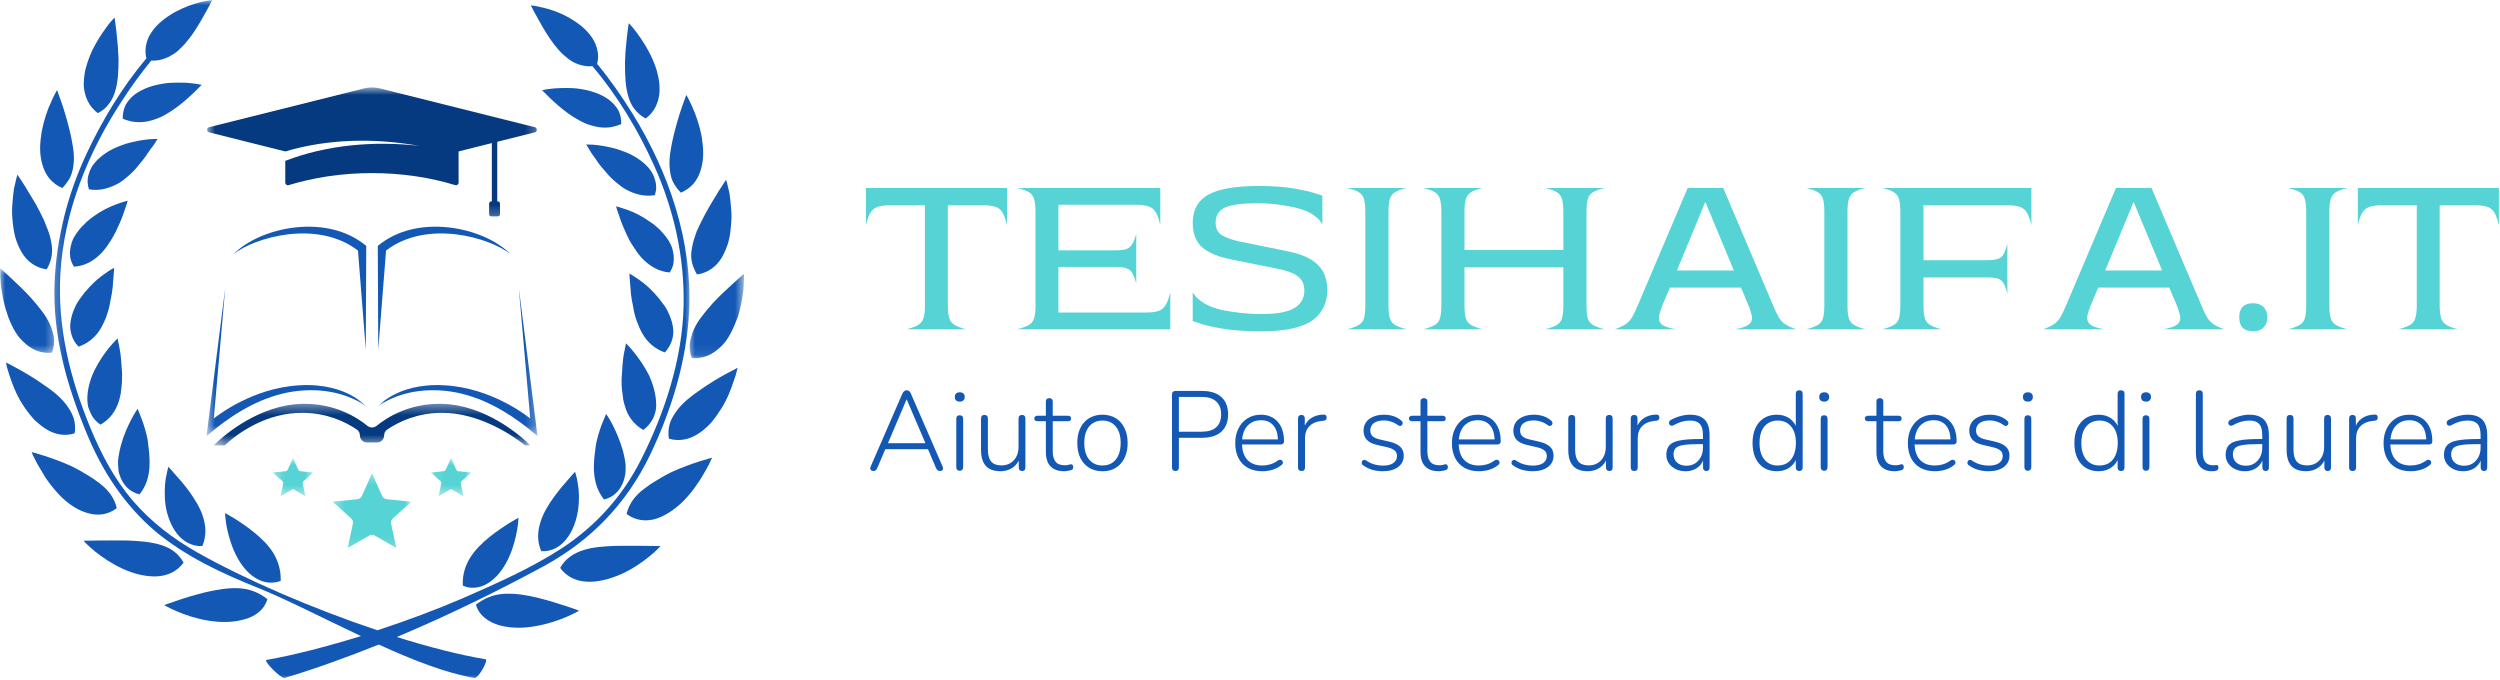 <?xml version="1.0" encoding="UTF-8"?> <svg xmlns="http://www.w3.org/2000/svg" width="250" height="68" viewBox="0 0 250 68" fill="none"><path d="M26.738 59.91C26.248 59.532 25.803 59.287 25.313 59.108C24.845 58.931 24.332 58.842 23.819 58.819C22.794 58.774 21.657 58.975 20.566 59.22C19.475 59.488 18.449 59.8 17.692 60.066C16.934 60.311 16.422 60.513 16.422 60.513C16.422 60.513 16.913 60.802 17.692 61.136C18.471 61.471 19.564 61.849 20.745 62.05C21.925 62.25 23.218 62.273 24.332 61.961C25.468 61.693 26.427 61.003 26.738 59.91Z" fill="#1358B5"></path><path d="M23.417 55.12C23.841 56.078 24.444 56.992 25.246 57.593C25.647 57.884 26.092 58.129 26.582 58.217C27.05 58.306 27.584 58.285 28.074 58.083C28.097 56.947 27.785 56.055 27.318 55.276C26.827 54.496 26.136 53.827 25.423 53.249C24.71 52.669 23.974 52.179 23.44 51.845C22.883 51.51 22.505 51.31 22.505 51.31C22.505 51.31 22.505 51.421 22.527 51.645C22.549 51.845 22.594 52.156 22.638 52.514C22.771 53.204 22.995 54.162 23.417 55.12Z" fill="#1358B5"></path><path d="M15.642 57.638C16.734 57.593 17.692 57.171 18.361 56.257C17.825 55.298 17.002 54.764 16.021 54.474C15.04 54.184 13.903 54.095 12.789 54.051C11.675 54.029 10.561 54.051 9.737 54.051C8.89 54.072 8.356 54.072 8.356 54.072C8.356 54.072 8.467 54.184 8.645 54.384C8.847 54.563 9.113 54.831 9.47 55.12C10.183 55.7 11.164 56.368 12.278 56.88C13.346 57.37 14.55 57.682 15.642 57.638Z" fill="#1358B5"></path><path d="M17.692 53.36C18.315 54.139 19.163 54.652 20.231 54.608C20.678 53.561 20.588 52.58 20.298 51.666C20.009 50.753 19.474 49.928 18.961 49.193C18.427 48.457 17.891 47.856 17.49 47.411C17.291 47.188 17.135 47.01 17.023 46.876C16.912 46.742 16.846 46.676 16.846 46.676C16.846 46.676 16.8 46.786 16.756 46.988C16.711 47.188 16.644 47.478 16.578 47.834C16.466 48.547 16.422 49.527 16.555 50.531C16.711 51.533 17.089 52.58 17.692 53.36Z" fill="#1358B5"></path><path d="M4.435 45.583C3.654 45.338 3.165 45.205 3.165 45.205C3.165 45.205 3.209 45.338 3.298 45.539C3.408 45.739 3.566 46.052 3.743 46.408C3.944 46.765 4.189 47.166 4.456 47.611C4.591 47.834 4.746 48.056 4.902 48.258L5.036 48.436L5.191 48.636C5.303 48.771 5.414 48.904 5.526 49.037C6.417 50.107 7.531 50.932 8.623 51.265C9.715 51.622 10.763 51.51 11.675 50.82C11.43 49.729 10.807 48.993 9.982 48.347C9.782 48.191 9.559 48.035 9.335 47.879C9.113 47.723 8.868 47.589 8.623 47.433C8.377 47.277 8.132 47.144 7.866 46.988C7.621 46.853 7.375 46.743 7.13 46.609C6.195 46.186 5.191 45.828 4.435 45.583Z" fill="#1358B5"></path><path d="M11.966 47.499C12.255 48.436 12.924 49.193 13.949 49.438C14.662 48.569 14.884 47.611 14.951 46.697C14.996 45.784 14.884 44.937 14.795 44.224C14.772 43.912 14.639 43.4 14.529 42.999C14.417 42.575 14.283 42.218 14.171 41.907C14.059 41.595 13.949 41.35 13.882 41.172C13.814 40.994 13.77 40.882 13.77 40.882C13.77 40.882 13.704 40.994 13.569 41.172C13.459 41.35 13.303 41.617 13.124 41.952C12.79 42.598 12.367 43.511 12.099 44.514C12.033 44.76 11.966 45.026 11.921 45.294C11.877 45.539 11.832 45.784 11.809 46.029C11.788 46.275 11.809 46.52 11.832 46.786C11.832 47.031 11.877 47.277 11.966 47.499Z" fill="#1358B5"></path><path d="M3.253 41.773C3.431 41.996 3.633 42.175 3.855 42.353C4.055 42.532 4.279 42.688 4.501 42.844C5.393 43.422 6.395 43.667 7.465 43.334C7.554 42.798 7.509 42.308 7.376 41.84C7.309 41.618 7.197 41.395 7.087 41.173C6.975 40.949 6.819 40.749 6.685 40.548C6.106 39.745 5.214 39.032 4.3 38.432C3.431 37.808 2.496 37.272 1.783 36.871C1.07 36.493 0.603 36.248 0.603 36.248C0.603 36.248 0.624 36.381 0.669 36.626C0.736 36.85 0.825 37.183 0.958 37.584C1.226 38.365 1.605 39.434 2.228 40.392C2.54 40.882 2.874 41.35 3.253 41.773Z" fill="#1358B5"></path><path d="M9.09 41.373C9.292 41.796 9.603 42.175 10.048 42.464C11.029 41.907 11.586 41.061 11.877 40.147C11.943 39.924 12.01 39.679 12.054 39.456C12.076 39.344 12.099 39.211 12.099 39.099C12.122 38.989 12.143 38.854 12.143 38.743C12.21 38.253 12.21 37.785 12.21 37.318C12.143 36.404 12.099 35.512 11.966 34.889C11.921 34.577 11.854 34.309 11.809 34.132C11.787 33.953 11.765 33.841 11.765 33.841C11.765 33.841 11.675 33.931 11.52 34.086C11.364 34.242 11.164 34.465 10.94 34.733C10.472 35.29 9.915 36.092 9.448 37.027C9.003 37.964 8.712 38.989 8.735 39.991C8.735 40.236 8.779 40.481 8.824 40.704C8.913 40.928 8.98 41.15 9.09 41.373Z" fill="#1358B5"></path><mask id="mask0_135_66" style="mask-type:luminance" maskUnits="userSpaceOnUse" x="0" y="26" width="6" height="10"><path d="M0 26.614H5.623V35.526H0V26.614Z" fill="white"></path></mask><g mask="url(#mask0_135_66)"><path d="M1.359 32.883C1.492 33.128 1.648 33.374 1.805 33.596C1.983 33.819 2.161 34.02 2.362 34.199C3.142 34.955 4.055 35.379 5.191 35.267C5.393 34.755 5.436 34.265 5.393 33.797C5.37 33.552 5.303 33.33 5.237 33.106C5.169 32.883 5.081 32.638 4.991 32.416C4.79 31.971 4.501 31.524 4.167 31.079C3.988 30.855 3.832 30.655 3.654 30.433C3.476 30.232 3.298 30.009 3.119 29.809C2.384 29.007 1.581 28.249 1.003 27.715C0.424 27.157 0.023 26.823 0.023 26.823C0.023 26.823 -0 27.38 0.066 28.226C0.089 28.65 0.178 29.14 0.268 29.653C0.312 29.92 0.378 30.188 0.446 30.454C0.513 30.722 0.58 31.012 0.69 31.279C0.847 31.836 1.091 32.372 1.359 32.883Z" fill="#1358B5"></path></g><path d="M7.866 34.666C8.934 34.288 9.649 33.596 10.116 32.773C10.227 32.572 10.339 32.349 10.428 32.148C10.539 31.925 10.628 31.703 10.694 31.48C10.85 31.034 10.962 30.589 11.029 30.142C11.118 29.697 11.207 29.273 11.251 28.872C11.274 28.673 11.297 28.494 11.297 28.294C11.319 28.116 11.319 27.937 11.341 27.804C11.409 27.179 11.409 26.778 11.409 26.778C11.409 26.778 10.985 27.002 10.405 27.424C10.249 27.536 10.094 27.648 9.938 27.781C9.759 27.914 9.603 28.049 9.447 28.205C9.113 28.517 8.778 28.872 8.445 29.273C8.288 29.475 8.132 29.675 7.976 29.897C7.91 30.009 7.82 30.121 7.754 30.232C7.687 30.343 7.643 30.454 7.575 30.566C7.353 31.012 7.174 31.501 7.086 31.992C7.041 32.237 7.018 32.482 7.018 32.705C7.041 32.95 7.063 33.174 7.13 33.396C7.263 33.887 7.487 34.309 7.866 34.666Z" fill="#1358B5"></path><path d="M3.967 21.141C3.722 20.651 3.454 20.183 3.186 19.759C2.92 19.314 2.675 18.913 2.473 18.579C2.049 17.91 1.738 17.465 1.738 17.465C1.738 17.465 1.582 17.999 1.405 18.824C1.337 19.248 1.293 19.736 1.249 20.272C1.226 20.539 1.203 20.806 1.203 21.096C1.203 21.386 1.226 21.675 1.249 21.966C1.293 22.544 1.382 23.124 1.515 23.681C1.671 24.238 1.894 24.751 2.161 25.218C2.696 26.133 3.543 26.777 4.657 26.935C4.813 26.711 4.902 26.488 4.992 26.243C5.081 26.021 5.148 25.776 5.169 25.553C5.237 25.085 5.214 24.595 5.102 24.105C5.013 23.614 4.857 23.124 4.635 22.633C4.479 22.143 4.211 21.631 3.967 21.141Z" fill="#1358B5"></path><path d="M10.027 25.418C10.362 25.085 10.651 24.728 10.896 24.327C11.164 23.949 11.386 23.548 11.586 23.146C11.675 22.945 11.765 22.745 11.854 22.567C11.943 22.367 12.033 22.189 12.099 22.01C12.255 21.654 12.367 21.32 12.455 21.029C12.679 20.451 12.768 20.071 12.768 20.071C12.768 20.071 12.299 20.183 11.632 20.428C10.94 20.673 10.094 21.096 9.269 21.698C9.069 21.854 8.847 22.01 8.668 22.189C8.489 22.367 8.311 22.544 8.132 22.723C7.799 23.101 7.487 23.525 7.286 23.949C7.108 24.394 6.997 24.861 6.997 25.308C6.997 25.53 7.018 25.776 7.086 25.998C7.153 26.221 7.263 26.466 7.398 26.667C8.512 26.6 9.335 26.087 10.027 25.418Z" fill="#1358B5"></path><path d="M6.729 18.2C6.885 17.999 6.997 17.799 7.086 17.575C7.174 17.353 7.242 17.13 7.286 16.908C7.33 16.685 7.353 16.44 7.376 16.195C7.419 15.704 7.376 15.191 7.286 14.657C7.197 14.123 7.108 13.587 6.974 13.075C6.707 12.005 6.418 11.004 6.15 10.245C5.883 9.488 5.705 8.998 5.705 8.998C5.705 8.998 5.638 9.109 5.526 9.333C5.414 9.555 5.258 9.844 5.102 10.223C4.747 10.958 4.389 12.028 4.167 13.165C4.078 13.743 4.011 14.323 4.011 14.88C4.011 15.17 4.034 15.437 4.078 15.727C4.123 15.994 4.167 16.262 4.256 16.529C4.412 17.041 4.635 17.488 4.969 17.889C5.304 18.267 5.727 18.601 6.239 18.801C6.44 18.579 6.596 18.4 6.729 18.2Z" fill="#1358B5"></path><path d="M15.597 14.144C15.686 13.988 15.753 13.899 15.753 13.899C15.753 13.899 15.642 13.899 15.418 13.899C15.196 13.899 14.907 13.921 14.549 13.967C14.194 14.011 13.77 14.077 13.325 14.189C13.101 14.233 12.856 14.3 12.633 14.368C12.411 14.434 12.166 14.524 11.943 14.613C11.475 14.79 11.008 15.014 10.584 15.303C10.16 15.592 9.782 15.904 9.47 16.284C9.314 16.461 9.179 16.662 9.09 16.862C8.98 17.063 8.913 17.286 8.846 17.508C8.778 17.732 8.757 17.955 8.757 18.2C8.778 18.445 8.824 18.691 8.89 18.934C9.447 19.023 9.96 19.002 10.428 18.89C10.896 18.778 11.341 18.601 11.764 18.377C11.966 18.267 12.166 18.134 12.344 17.999C12.434 17.932 12.523 17.866 12.611 17.776C12.7 17.71 12.789 17.62 12.878 17.554C13.236 17.242 13.547 16.93 13.814 16.573C14.104 16.238 14.371 15.904 14.595 15.592C14.661 15.503 14.705 15.436 14.751 15.347C14.817 15.28 14.861 15.191 14.907 15.125C15.017 14.969 15.106 14.835 15.196 14.723C15.374 14.524 15.507 14.3 15.597 14.144Z" fill="#1358B5"></path><path d="M9.782 11.315C10.272 11.07 10.628 10.758 10.896 10.378C11.185 10.023 11.386 9.576 11.519 9.109C11.808 8.173 11.854 7.059 11.854 5.989C11.854 5.723 11.831 5.455 11.808 5.187C11.808 4.921 11.787 4.675 11.764 4.43C11.721 3.94 11.675 3.472 11.631 3.071C11.542 2.292 11.453 1.756 11.453 1.756C11.453 1.756 11.363 1.868 11.207 2.024C11.052 2.202 10.829 2.447 10.607 2.78C10.361 3.115 10.094 3.495 9.826 3.94C9.559 4.385 9.291 4.875 9.069 5.388C8.846 5.923 8.668 6.457 8.533 6.993C8.423 7.55 8.356 8.084 8.377 8.618C8.467 9.688 8.89 10.646 9.782 11.315Z" fill="#1358B5"></path><path d="M17.625 10.758C17.98 10.49 18.338 10.222 18.627 9.956C18.917 9.688 19.206 9.443 19.429 9.22C19.651 8.998 19.83 8.819 19.965 8.686C20.098 8.551 20.165 8.485 20.165 8.485C20.165 8.485 19.697 8.374 18.961 8.306C18.606 8.262 18.182 8.262 17.714 8.262C17.247 8.262 16.756 8.285 16.266 8.374C15.262 8.53 14.26 8.863 13.481 9.443C13.101 9.733 12.789 10.089 12.567 10.49C12.367 10.891 12.255 11.359 12.278 11.872C13.325 12.317 14.304 12.294 15.196 12.028C15.642 11.895 16.087 11.716 16.488 11.494C16.889 11.27 17.268 11.024 17.625 10.758Z" fill="#1358B5"></path><mask id="mask1_135_66" style="mask-type:luminance" maskUnits="userSpaceOnUse" x="5" y="0" width="65" height="68"><path d="M5.235 0H69.167V68H5.235V0Z" fill="white"></path></mask><g mask="url(#mask1_135_66)"><path d="M15.62 53.204C18.583 55.654 22.17 57.327 25.713 58.752C28.609 59.91 32.308 61.827 36.096 63.609C32.688 64.657 29.344 65.525 26.649 65.993C26.292 66.06 28.12 67.888 28.453 67.799C31.572 66.862 34.76 65.704 37.879 64.456C41.288 66.016 44.675 67.331 47.46 67.799C47.816 67.865 48.886 65.993 48.551 65.927C45.922 65.482 42.869 64.701 39.683 63.699C44.941 61.493 49.977 58.998 54.345 56.635C59.09 54.051 62.633 50.396 64.996 45.517C67.157 41.015 68.693 36.025 68.917 31.012C69.229 24.059 66.889 17.264 63.279 11.405C62.209 9.688 61.029 7.973 59.715 6.39C59.825 5.945 59.848 5.522 59.759 5.12C59.67 4.653 59.491 4.185 59.202 3.761C58.645 2.915 57.753 2.246 56.841 1.735C55.927 1.222 54.968 0.91 54.256 0.754C53.898 0.665 53.609 0.619 53.408 0.575C53.298 0.575 53.231 0.553 53.164 0.553C53.119 0.553 53.096 0.553 53.096 0.553C53.096 0.553 53.119 0.575 53.119 0.619C53.142 0.665 53.186 0.731 53.231 0.82C53.32 0.999 53.453 1.265 53.632 1.577C53.967 2.202 54.434 3.026 54.968 3.828C55.236 4.229 55.548 4.63 55.86 4.987C56.016 5.166 56.194 5.343 56.372 5.499C56.55 5.655 56.729 5.812 56.907 5.945C57.286 6.213 57.687 6.413 58.154 6.525C58.489 6.614 58.867 6.658 59.246 6.614C61.764 9.599 63.836 13.053 65.397 16.529C67.402 20.963 68.471 25.776 68.36 30.633C68.226 35.936 66.465 41.306 64.082 46.007C62.232 49.661 59.536 52.647 56.105 54.875C53.03 56.858 49.644 58.351 46.279 59.821C43.761 60.914 40.775 62.028 37.745 63.03C31.261 60.868 24.488 57.928 19.787 55.276C17.335 53.894 15.107 52.202 13.257 50.041C11.43 47.9 10.094 45.361 9.024 42.754C6.997 37.829 5.727 32.727 6.039 27.357C6.395 21.119 8.847 15.148 12.278 9.956C13.147 8.618 14.105 7.304 15.129 6.056C15.508 6.079 15.842 6.035 16.177 5.945C16.622 5.833 17.023 5.611 17.424 5.366C17.625 5.232 17.804 5.077 17.96 4.921C18.137 4.765 18.293 4.586 18.471 4.408C18.783 4.029 19.095 3.651 19.363 3.25C19.897 2.448 20.366 1.623 20.699 0.999C20.878 0.687 21.011 0.419 21.1 0.241C21.146 0.152 21.189 0.085 21.212 0.041C21.256 0.041 21.279 0.018 21.279 0.018C21.279 0.018 21.256 0.018 21.212 0.018C21.168 0.018 21.079 0.041 20.967 0.041C20.767 0.062 20.454 0.13 20.098 0.197C19.385 0.376 18.427 0.708 17.513 1.199C16.601 1.712 15.709 2.379 15.152 3.227C14.861 3.628 14.684 4.096 14.595 4.586C14.528 4.987 14.528 5.411 14.639 5.833C12.232 8.686 10.25 11.983 8.689 15.303C6.773 19.381 5.638 23.814 5.459 28.315C5.258 33.507 6.663 38.476 8.623 43.222C10.183 47.054 12.434 50.531 15.62 53.204Z" fill="#1358B5"></path></g><path d="M53.587 62.607C54.767 62.406 55.86 62.028 56.64 61.693C57.419 61.359 57.91 61.07 57.91 61.07C57.91 61.07 57.419 60.868 56.64 60.623C55.86 60.357 54.836 60.045 53.765 59.777C52.674 59.509 51.56 59.332 50.513 59.376C50 59.399 49.487 59.488 49.019 59.665C48.529 59.844 48.084 60.089 47.593 60.467C47.905 61.56 48.863 62.227 49.977 62.539C51.136 62.852 52.406 62.83 53.587 62.607Z" fill="#1358B5"></path><path d="M47.772 58.73C48.262 58.64 48.707 58.418 49.108 58.106C49.91 57.504 50.534 56.568 50.935 55.633C51.359 54.696 51.581 53.717 51.716 52.981C51.782 52.624 51.805 52.312 51.826 52.112C51.849 51.89 51.849 51.778 51.849 51.778C51.849 51.778 51.471 51.978 50.914 52.312C50.357 52.669 49.644 53.137 48.929 53.717C48.217 54.295 47.526 54.964 47.036 55.743C46.546 56.524 46.234 57.414 46.279 58.551C46.768 58.796 47.304 58.819 47.772 58.73Z" fill="#1358B5"></path><path d="M61.586 54.586C60.472 54.63 59.314 54.696 58.356 55.009C57.375 55.321 56.55 55.833 56.016 56.791C56.685 57.705 57.643 58.129 58.734 58.173C59.825 58.217 61.008 57.905 62.121 57.414C63.213 56.925 64.215 56.234 64.928 55.654C65.285 55.365 65.574 55.097 65.752 54.92C65.954 54.742 66.043 54.608 66.043 54.608C66.043 54.608 65.507 54.608 64.638 54.586C63.814 54.586 62.7 54.563 61.586 54.586Z" fill="#1358B5"></path><path d="M54.123 55.12C55.191 55.187 56.06 54.653 56.662 53.873C57.286 53.093 57.643 52.046 57.799 51.043C57.955 50.018 57.91 49.06 57.776 48.347C57.731 47.99 57.664 47.701 57.598 47.499C57.554 47.3 57.508 47.188 57.508 47.188C57.508 47.188 57.442 47.254 57.33 47.366C57.219 47.499 57.041 47.678 56.862 47.901C56.461 48.347 55.927 48.971 55.393 49.706C54.857 50.442 54.345 51.265 54.055 52.179C53.766 53.093 53.676 54.073 54.123 55.12Z" fill="#1358B5"></path><path d="M68.828 49.573C68.938 49.438 69.05 49.305 69.162 49.172L69.318 48.97L69.451 48.792C69.607 48.569 69.763 48.347 69.897 48.145C70.187 47.723 70.41 47.299 70.609 46.965C70.811 46.609 70.967 46.319 71.056 46.096C71.166 45.874 71.212 45.762 71.212 45.762C71.212 45.762 70.721 45.917 69.942 46.14C69.184 46.385 68.182 46.742 67.201 47.187C66.956 47.299 66.71 47.432 66.465 47.567C66.199 47.723 65.954 47.856 65.709 48.012C65.463 48.168 65.218 48.301 64.996 48.457C64.772 48.613 64.549 48.77 64.349 48.926C63.525 49.573 62.924 50.307 62.656 51.4C63.568 52.067 64.616 52.202 65.709 51.844C66.823 51.443 67.914 50.641 68.828 49.573Z" fill="#1358B5"></path><path d="M62.277 45.026C61.987 44.024 61.586 43.11 61.251 42.464C61.074 42.131 60.939 41.886 60.806 41.684C60.694 41.506 60.606 41.395 60.606 41.395C60.606 41.395 60.561 41.506 60.494 41.684C60.428 41.863 60.316 42.108 60.183 42.42C60.071 42.731 59.937 43.11 59.825 43.511C59.715 43.912 59.58 44.425 59.559 44.737C59.47 45.45 59.335 46.319 59.403 47.21C59.47 48.102 59.692 49.06 60.405 49.951C61.43 49.706 62.099 48.948 62.388 48.012C62.454 47.767 62.523 47.545 62.544 47.277C62.566 47.032 62.566 46.765 62.566 46.52C62.544 46.275 62.5 46.007 62.454 45.784C62.41 45.539 62.344 45.294 62.277 45.026Z" fill="#1358B5"></path><path d="M73.662 37.162C73.729 36.938 73.751 36.782 73.751 36.782C73.751 36.782 73.306 37.027 72.571 37.407C71.858 37.785 70.944 38.342 70.052 38.966C69.14 39.589 68.248 40.281 67.668 41.083C67.535 41.283 67.379 41.484 67.267 41.707C67.157 41.907 67.045 42.13 66.978 42.374C66.845 42.843 66.8 43.334 66.889 43.868C67.959 44.18 68.961 43.935 69.853 43.355C70.075 43.222 70.297 43.043 70.499 42.865C70.699 42.688 70.923 42.486 71.1 42.286C71.457 41.863 71.791 41.395 72.103 40.905C72.727 39.947 73.105 38.899 73.373 38.097C73.506 37.74 73.618 37.407 73.662 37.162Z" fill="#1358B5"></path><path d="M64.327 42.999C64.75 42.688 65.062 42.308 65.285 41.885C65.397 41.684 65.463 41.439 65.53 41.216C65.597 40.994 65.619 40.749 65.619 40.504C65.619 39.5 65.329 38.475 64.906 37.54C64.439 36.605 63.859 35.803 63.412 35.245C63.19 34.955 62.99 34.732 62.834 34.577C62.678 34.421 62.589 34.331 62.589 34.331C62.589 34.331 62.566 34.443 62.544 34.62C62.5 34.799 62.454 35.067 62.388 35.379C62.277 36.025 62.209 36.894 62.165 37.808C62.143 38.276 62.165 38.743 62.232 39.234C62.255 39.367 62.277 39.479 62.277 39.589C62.298 39.701 62.298 39.834 62.321 39.947C62.367 40.192 62.433 40.414 62.5 40.637C62.766 41.595 63.346 42.42 64.327 42.999Z" fill="#1358B5"></path><mask id="mask2_135_66" style="mask-type:luminance" maskUnits="userSpaceOnUse" x="68" y="27" width="7" height="9"><path d="M68.779 27.002H74.393V35.913H68.779V27.002Z" fill="white"></path></mask><g mask="url(#mask2_135_66)"><path d="M71.255 30.343C71.078 30.543 70.9 30.745 70.721 30.967C70.542 31.168 70.386 31.391 70.208 31.613C69.875 32.037 69.584 32.482 69.385 32.95C69.272 33.174 69.206 33.417 69.139 33.642C69.073 33.864 69.006 34.109 68.983 34.332C68.938 34.799 68.983 35.29 69.183 35.803C70.297 35.913 71.234 35.468 72.013 34.733C72.213 34.554 72.392 34.354 72.57 34.132C72.726 33.908 72.882 33.663 73.016 33.417C73.283 32.929 73.529 32.372 73.728 31.836C73.84 31.569 73.907 31.279 73.974 31.012C74.042 30.745 74.085 30.477 74.152 30.21C74.241 29.674 74.331 29.207 74.353 28.783C74.397 27.937 74.397 27.38 74.397 27.38C74.397 27.38 73.996 27.715 73.395 28.271C72.816 28.806 71.991 29.541 71.255 30.343Z" fill="#1358B5"></path></g><path d="M67.223 33.953C67.29 33.731 67.312 33.485 67.334 33.261C67.334 33.016 67.312 32.794 67.267 32.548C67.178 32.058 67.001 31.59 66.777 31.145C66.733 31.034 66.666 30.923 66.6 30.811C66.531 30.699 66.465 30.588 66.376 30.477C66.22 30.254 66.064 30.054 65.908 29.853C65.573 29.452 65.24 29.095 64.906 28.783C64.75 28.627 64.571 28.494 64.415 28.361C64.26 28.226 64.081 28.115 63.948 28.003C63.345 27.58 62.944 27.357 62.944 27.357C62.944 27.357 62.944 27.758 63.011 28.382C63.034 28.538 63.034 28.694 63.056 28.895C63.079 29.073 63.079 29.252 63.1 29.452C63.146 29.853 63.235 30.277 63.324 30.722C63.391 31.168 63.501 31.613 63.657 32.058C63.746 32.282 63.836 32.505 63.925 32.727C64.014 32.95 64.126 33.151 64.237 33.351C64.705 34.176 65.417 34.866 66.487 35.246C66.866 34.822 67.088 34.398 67.223 33.953Z" fill="#1358B5"></path><path d="M69.229 24.639C69.117 25.129 69.073 25.597 69.162 26.065C69.206 26.31 69.273 26.534 69.362 26.756C69.451 26.979 69.564 27.224 69.697 27.446C70.811 27.291 71.657 26.644 72.193 25.732C72.459 25.262 72.683 24.751 72.839 24.194C72.995 23.637 73.061 23.057 73.105 22.477C73.128 22.188 73.151 21.898 73.151 21.609C73.151 21.32 73.128 21.052 73.105 20.784C73.061 20.25 73.016 19.759 72.949 19.335C72.771 18.512 72.615 17.976 72.615 17.976C72.615 17.976 72.303 18.423 71.881 19.092C71.68 19.425 71.434 19.826 71.166 20.272C70.9 20.717 70.632 21.185 70.387 21.654C70.142 22.122 69.897 22.633 69.674 23.124C69.474 23.658 69.318 24.148 69.229 24.639Z" fill="#1358B5"></path><path d="M67.089 24.483C66.889 24.038 66.577 23.637 66.243 23.257C66.087 23.08 65.908 22.879 65.709 22.723C65.53 22.544 65.308 22.388 65.106 22.255C64.283 21.654 63.435 21.23 62.745 20.985C62.053 20.74 61.608 20.628 61.608 20.628C61.608 20.628 61.698 21.008 61.92 21.586C62.01 21.877 62.121 22.211 62.277 22.567C62.344 22.745 62.433 22.924 62.523 23.124C62.61 23.325 62.678 23.502 62.789 23.703C62.968 24.105 63.213 24.506 63.481 24.884C63.726 25.262 64.015 25.642 64.349 25.975C65.04 26.622 65.842 27.157 66.978 27.247C67.112 27.023 67.224 26.8 67.29 26.578C67.357 26.355 67.379 26.11 67.379 25.887C67.379 25.397 67.29 24.929 67.089 24.483Z" fill="#1358B5"></path><path d="M68.626 9.488C68.626 9.488 68.448 9.977 68.181 10.736C67.913 11.494 67.624 12.496 67.357 13.566C67.223 14.1 67.134 14.634 67.045 15.148C66.956 15.682 66.933 16.195 66.956 16.685C66.978 16.93 67.001 17.174 67.045 17.398C67.089 17.643 67.157 17.866 67.246 18.066C67.334 18.29 67.469 18.489 67.602 18.691C67.735 18.89 67.891 19.069 68.092 19.269C68.605 19.046 69.028 18.735 69.362 18.356C69.697 17.955 69.919 17.509 70.075 16.997C70.141 16.752 70.208 16.484 70.254 16.195C70.297 15.927 70.32 15.638 70.32 15.347C70.32 14.79 70.254 14.19 70.164 13.633C69.942 12.518 69.585 11.448 69.229 10.692C69.05 10.312 68.917 10 68.805 9.8C68.693 9.599 68.626 9.488 68.626 9.488Z" fill="#1358B5"></path><path d="M65.285 17.419C65.173 17.22 65.062 17.018 64.906 16.841C64.595 16.461 64.215 16.149 63.792 15.861C63.369 15.571 62.901 15.347 62.433 15.17C62.188 15.081 61.966 14.992 61.742 14.925C61.519 14.857 61.274 14.79 61.051 14.746C60.607 14.634 60.183 14.568 59.826 14.524C59.47 14.479 59.179 14.456 58.957 14.456C58.734 14.456 58.622 14.456 58.622 14.456C58.622 14.456 58.668 14.545 58.778 14.701C58.867 14.857 59.002 15.081 59.158 15.326C59.246 15.459 59.335 15.593 59.447 15.727C59.491 15.794 59.559 15.883 59.603 15.95C59.647 16.016 59.715 16.106 59.759 16.195C59.981 16.507 60.249 16.841 60.561 17.174C60.829 17.509 61.141 17.843 61.496 18.134C61.586 18.222 61.675 18.29 61.764 18.356C61.854 18.423 61.943 18.489 62.032 18.579C62.209 18.712 62.411 18.847 62.611 18.957C63.012 19.18 63.481 19.358 63.948 19.47C64.416 19.581 64.928 19.603 65.486 19.514C65.553 19.269 65.619 19.024 65.619 18.779C65.619 18.556 65.597 18.311 65.53 18.088C65.463 17.843 65.397 17.621 65.285 17.419Z" fill="#1358B5"></path><path d="M64.572 11.85C65.463 11.181 65.886 10.223 65.954 9.175C65.975 8.664 65.931 8.107 65.798 7.55C65.686 6.993 65.486 6.457 65.262 5.945C65.04 5.432 64.772 4.942 64.505 4.497C64.237 4.052 63.97 3.672 63.726 3.337C63.481 3.004 63.279 2.759 63.124 2.581C62.968 2.402 62.878 2.313 62.878 2.313C62.878 2.313 62.789 2.826 62.7 3.605C62.656 4.006 62.611 4.474 62.567 4.964C62.544 5.21 62.523 5.478 62.523 5.723C62.5 5.989 62.5 6.257 62.5 6.525C62.5 7.593 62.544 8.707 62.834 9.644C62.968 10.112 63.167 10.557 63.458 10.914C63.747 11.293 64.104 11.604 64.572 11.85Z" fill="#1358B5"></path><path d="M60.895 9.977C60.116 9.399 59.112 9.065 58.11 8.909C57.62 8.819 57.107 8.797 56.662 8.797C56.194 8.797 55.77 8.819 55.413 8.842C54.679 8.909 54.21 9.019 54.21 9.019C54.21 9.019 54.278 9.087 54.411 9.22C54.544 9.354 54.723 9.532 54.946 9.755C55.168 9.977 55.436 10.222 55.748 10.49C56.038 10.758 56.394 11.024 56.751 11.292C57.107 11.56 57.487 11.806 57.909 12.028C58.31 12.251 58.734 12.452 59.202 12.562C60.093 12.83 61.074 12.874 62.121 12.406C62.142 11.895 62.032 11.426 61.831 11.024C61.585 10.602 61.274 10.268 60.895 9.977Z" fill="#1358B5"></path><path d="M37.825 34.979L37.779 24.593C41.737 21.264 48.412 22.726 51.042 25.408C48.953 23.743 42.678 21.919 38.605 25.055L37.825 34.979Z" fill="#1358B5"></path><path d="M36.579 34.979L36.625 24.593C32.667 21.264 25.992 22.726 23.36 25.408C25.45 23.743 31.724 21.919 35.798 25.055L36.579 34.979Z" fill="#1358B5"></path><mask id="mask3_135_66" style="mask-type:luminance" maskUnits="userSpaceOnUse" x="37" y="28" width="17" height="16"><path d="M37.826 28.697H53.753V43.65H37.826V28.697Z" fill="white"></path></mask><g mask="url(#mask3_135_66)"><path d="M37.834 40.605C40.199 38.942 43.463 38.682 46.266 39.392C49.067 40.101 51.565 41.724 53.752 43.613L51.872 28.721L53.024 41.848C53.024 41.848 49.773 39.158 45.361 38.612C40.06 37.955 37.834 40.605 37.834 40.605Z" fill="#1358B5"></path></g><mask id="mask4_135_66" style="mask-type:luminance" maskUnits="userSpaceOnUse" x="20" y="28" width="17" height="16"><path d="M20.643 28.552H36.62V43.663H20.643V28.552Z" fill="white"></path></mask><g mask="url(#mask4_135_66)"><path d="M36.57 40.605C34.204 38.942 30.941 38.681 28.138 39.391C25.335 40.101 22.839 41.724 20.65 43.612L22.532 28.721L21.38 41.848C21.38 41.848 24.631 39.158 29.043 38.612C34.343 37.955 36.57 40.605 36.57 40.605Z" fill="#1358B5"></path></g><mask id="mask5_135_66" style="mask-type:luminance" maskUnits="userSpaceOnUse" x="21" y="40" width="33" height="5"><path d="M21.326 40.358H53.057V44.511H21.326V40.358Z" fill="white"></path></mask><g mask="url(#mask5_135_66)"><path d="M44.236 40.383C40.89 40.292 38.607 41.808 37.669 42.579C37.397 42.803 37.006 42.803 36.735 42.579C35.797 41.808 33.514 40.292 30.168 40.383C26.01 40.496 22.496 43.399 21.365 44.54H22.464C23.907 43.193 26.732 41.269 30.238 41.282C32.659 41.289 34.5 42.156 35.679 42.951C35.874 43.083 35.99 43.304 35.99 43.538C35.99 43.93 36.308 44.247 36.699 44.247H37.705C38.096 44.247 38.414 43.93 38.414 43.538C38.414 43.304 38.53 43.083 38.725 42.951C39.904 42.156 41.743 41.289 44.167 41.282C47.672 41.269 50.894 43.254 52.517 44.54H53.039C51.908 43.399 48.394 40.496 44.236 40.383Z" fill="#053A80"></path></g><mask id="mask6_135_66" style="mask-type:luminance" maskUnits="userSpaceOnUse" x="20" y="8" width="34" height="14"><path d="M20.643 8.704H53.771V21.781H20.643V8.704Z" fill="white"></path></mask><g mask="url(#mask6_135_66)"><path d="M53.474 12.717L37.984 8.839C37.463 8.709 36.923 8.709 36.413 8.839L20.913 12.717C20.642 12.782 20.642 13.171 20.913 13.236L28.527 15.143C32.84 13.864 37.475 13.799 41.883 14.58C37.421 14.082 32.72 14.471 28.527 16.086V18.263C28.527 18.447 28.701 18.565 28.874 18.512C31.344 17.754 34.182 17.309 37.193 17.309C40.204 17.309 43.042 17.754 45.523 18.512C45.696 18.565 45.859 18.447 45.859 18.263V15.143L49.184 14.309V20.137H49.13C49.01 20.137 48.913 20.235 48.913 20.353V21.426C48.913 21.544 49.01 21.642 49.13 21.642H49.779C49.899 21.642 49.997 21.544 49.997 21.426V20.353C49.997 20.235 49.899 20.137 49.779 20.137H49.726V14.179L53.474 13.236C53.755 13.171 53.755 12.782 53.474 12.717Z" fill="#053A80"></path></g><mask id="mask7_135_66" style="mask-type:luminance" maskUnits="userSpaceOnUse" x="33" y="47" width="9" height="8"><path d="M33.269 47.321H41.115V54.876H33.269V47.321Z" fill="white"></path></mask><g mask="url(#mask7_135_66)"><path fill-rule="evenodd" clip-rule="evenodd" d="M37.201 47.321L38.214 49.597C38.253 49.685 38.313 49.76 38.391 49.816C38.468 49.872 38.559 49.907 38.654 49.918L41.133 50.177L39.281 51.843C39.209 51.908 39.156 51.99 39.126 52.081C39.097 52.171 39.091 52.268 39.112 52.362L39.63 54.799L37.473 53.553C37.39 53.505 37.296 53.479 37.201 53.479C37.106 53.479 37.012 53.505 36.928 53.553L34.77 54.799L35.289 52.362C35.309 52.268 35.304 52.171 35.274 52.081C35.245 51.99 35.193 51.908 35.121 51.843L33.269 50.177L35.746 49.918C35.842 49.907 35.933 49.872 36.01 49.816C36.089 49.76 36.149 49.685 36.188 49.597L37.201 47.321Z" fill="#56D3D4"></path></g><mask id="mask8_135_66" style="mask-type:luminance" maskUnits="userSpaceOnUse" x="43" y="45" width="5" height="5"><path d="M43.09 45.792H47.158V49.57H43.09V45.792Z" fill="white"></path></mask><g mask="url(#mask8_135_66)"><path fill-rule="evenodd" clip-rule="evenodd" d="M45.102 45.794L45.619 46.958C45.639 47.003 45.671 47.041 45.71 47.071C45.749 47.1 45.796 47.117 45.845 47.123L47.113 47.254L46.166 48.108C46.129 48.14 46.102 48.182 46.087 48.229C46.072 48.276 46.069 48.324 46.079 48.373L46.344 49.62L45.241 48.981C45.198 48.957 45.15 48.945 45.102 48.945C45.053 48.945 45.005 48.957 44.962 48.981L43.859 49.62L44.124 48.373C44.134 48.324 44.131 48.276 44.116 48.229C44.101 48.182 44.074 48.14 44.038 48.108L43.09 47.254L44.358 47.123C44.407 47.117 44.452 47.1 44.493 47.071C44.532 47.041 44.564 47.003 44.584 46.958L45.102 45.794Z" fill="#56D3D4"></path></g><mask id="mask9_135_66" style="mask-type:luminance" maskUnits="userSpaceOnUse" x="27" y="45" width="5" height="5"><path d="M27.286 45.792H31.354V49.57H27.286V45.792Z" fill="white"></path></mask><g mask="url(#mask9_135_66)"><path fill-rule="evenodd" clip-rule="evenodd" d="M29.297 45.794L29.815 46.958C29.834 47.003 29.866 47.041 29.906 47.071C29.945 47.1 29.992 47.117 30.04 47.123L31.309 47.254L30.361 48.108C30.325 48.14 30.298 48.182 30.282 48.229C30.267 48.276 30.264 48.324 30.275 48.373L30.54 49.62L29.436 48.981C29.394 48.957 29.346 48.945 29.297 48.945C29.247 48.945 29.2 48.957 29.158 48.981L28.053 49.62L28.319 48.373C28.33 48.324 28.327 48.276 28.312 48.229C28.297 48.182 28.269 48.14 28.233 48.108L27.286 47.254L28.552 47.123C28.602 47.117 28.648 47.1 28.689 47.071C28.728 47.041 28.758 47.003 28.779 46.958L29.297 45.794Z" fill="#56D3D4"></path></g><path d="M86.598 18.799H100.703V22.541C100.584 22.009 100.443 21.596 100.277 21.302C100.117 21.011 99.889 20.81 99.589 20.701C99.288 20.585 98.863 20.526 98.312 20.526H94.783V30.525C94.783 31.095 94.833 31.526 94.933 31.827C95.033 32.127 95.212 32.352 95.471 32.502C95.728 32.653 96.113 32.797 96.623 32.928H90.653C91.16 32.797 91.545 32.653 91.804 32.502C92.07 32.352 92.249 32.127 92.343 31.827C92.443 31.526 92.493 31.095 92.493 30.525V20.526H89.001C88.457 20.526 88.031 20.585 87.725 20.701C87.424 20.81 87.189 21.011 87.024 21.302C86.855 21.596 86.714 22.009 86.598 22.541V18.799Z" fill="#56D3D4"></path><path d="M101.71 32.928C102.217 32.797 102.602 32.659 102.861 32.515C103.127 32.374 103.306 32.152 103.399 31.852C103.5 31.551 103.55 31.12 103.55 30.55V21.177C103.55 20.61 103.5 20.175 103.399 19.875C103.306 19.575 103.127 19.349 102.861 19.199C102.602 19.049 102.217 18.918 101.71 18.799H116.027V22.503C115.902 21.962 115.755 21.546 115.589 21.252C115.429 20.961 115.195 20.76 114.888 20.651C114.578 20.535 114.156 20.476 113.624 20.476H105.84V25.031H111.609C112.05 25.031 112.391 24.99 112.636 24.906C112.886 24.815 113.08 24.649 113.224 24.405C113.374 24.164 113.505 23.823 113.624 23.379V28.348C113.505 27.891 113.374 27.544 113.224 27.309C113.08 27.068 112.886 26.905 112.636 26.821C112.391 26.739 112.05 26.696 111.609 26.696H105.84V31.251H114.613C115.145 31.251 115.567 31.198 115.877 31.088C116.184 30.973 116.421 30.763 116.59 30.463C116.765 30.162 116.909 29.749 117.028 29.224V32.928H101.71Z" fill="#56D3D4"></path><path d="M125.905 18.598C127.238 18.598 128.377 18.68 129.322 18.836C130.264 18.996 130.986 19.158 131.487 19.324C131.988 19.484 132.238 19.562 132.238 19.562V22.428C132.238 22.428 132.169 22.334 132.038 22.14C131.913 21.949 131.662 21.724 131.287 21.464C130.918 21.198 130.361 20.97 129.61 20.776C129.1 20.651 128.515 20.547 127.858 20.463C127.198 20.372 126.472 20.325 125.68 20.325C124.16 20.325 123.093 20.472 122.476 20.763C121.866 21.058 121.563 21.552 121.563 22.253C121.563 22.838 121.763 23.254 122.163 23.504C122.564 23.748 123.108 23.951 123.803 24.117L128.646 25.106C130.063 25.375 131.099 25.819 131.75 26.445C132.401 27.065 132.726 27.922 132.726 29.023C132.726 30.325 132.219 31.335 131.212 32.052C130.201 32.772 128.515 33.128 126.156 33.128C124.619 33.128 123.343 33.044 122.326 32.878C121.306 32.703 120.543 32.534 120.036 32.365C119.526 32.19 119.272 32.102 119.272 32.102V29.248C119.272 29.248 119.351 29.358 119.51 29.574C119.676 29.793 119.973 30.037 120.399 30.312C120.831 30.588 121.428 30.819 122.188 31.001C122.714 31.101 123.302 31.195 123.953 31.276C124.61 31.36 125.367 31.401 126.218 31.401C127.686 31.401 128.753 31.207 129.422 30.813C130.098 30.412 130.436 29.824 130.436 29.048C130.436 28.482 130.251 28.041 129.885 27.722C129.525 27.396 128.934 27.14 128.108 26.946L123.202 25.957C121.907 25.716 120.928 25.319 120.261 24.768C119.601 24.211 119.272 23.379 119.272 22.278C119.272 21.001 119.779 20.072 120.799 19.487C121.816 18.895 123.518 18.598 125.905 18.598Z" fill="#56D3D4"></path><path d="M134.718 32.928C135.225 32.797 135.609 32.653 135.869 32.502C136.135 32.352 136.31 32.127 136.395 31.827C136.486 31.526 136.532 31.095 136.532 30.525V21.201C136.532 20.635 136.486 20.2 136.395 19.9C136.31 19.6 136.135 19.371 135.869 19.212C135.609 19.055 135.225 18.918 134.718 18.799H140.662C140.152 18.918 139.768 19.055 139.511 19.212C139.251 19.371 139.076 19.6 138.985 19.9C138.892 20.2 138.848 20.635 138.848 21.201V30.525C138.848 31.095 138.892 31.526 138.985 31.827C139.076 32.127 139.251 32.352 139.511 32.502C139.768 32.653 140.152 32.797 140.662 32.928H134.718Z" fill="#56D3D4"></path><path d="M142.319 32.928C142.826 32.797 143.211 32.653 143.47 32.502C143.736 32.352 143.911 32.127 143.996 31.827C144.087 31.526 144.134 31.095 144.134 30.525V21.201C144.134 20.635 144.087 20.2 143.996 19.9C143.911 19.6 143.736 19.371 143.47 19.212C143.211 19.055 142.826 18.918 142.319 18.799H148.263C147.753 18.918 147.369 19.055 147.112 19.212C146.852 19.371 146.677 19.6 146.586 19.9C146.493 20.2 146.449 20.635 146.449 21.201V24.994H156.336V21.201C156.336 20.635 156.289 20.2 156.198 19.9C156.113 19.6 155.938 19.371 155.672 19.212C155.413 19.055 155.028 18.918 154.521 18.799H160.466C159.956 18.918 159.568 19.055 159.302 19.212C159.042 19.371 158.867 19.6 158.776 19.9C158.692 20.2 158.651 20.635 158.651 21.201V30.525C158.651 31.095 158.692 31.526 158.776 31.827C158.867 32.127 159.042 32.352 159.302 32.502C159.568 32.653 159.956 32.797 160.466 32.928H154.521C155.028 32.797 155.413 32.653 155.672 32.502C155.938 32.352 156.113 32.127 156.198 31.827C156.289 31.526 156.336 31.095 156.336 30.525V26.733H146.449V30.525C146.449 31.095 146.493 31.526 146.586 31.827C146.677 32.127 146.852 32.352 147.112 32.502C147.369 32.653 147.753 32.797 148.263 32.928H142.319Z" fill="#56D3D4"></path><path d="M161.471 32.928C161.947 32.762 162.313 32.59 162.573 32.415C162.838 32.233 163.061 31.986 163.236 31.677C163.417 31.36 163.624 30.926 163.849 30.375L168.767 18.799H172.322L177.24 30.375C177.465 30.926 177.666 31.36 177.841 31.677C178.022 31.986 178.244 32.233 178.504 32.415C178.77 32.59 179.142 32.762 179.618 32.928H173.473C174.099 32.822 174.54 32.684 174.8 32.515C175.066 32.34 175.2 32.102 175.2 31.802C175.2 31.651 175.169 31.489 175.113 31.314C175.062 31.132 174.994 30.922 174.912 30.688L174.099 28.761H166.99L166.177 30.688C166.092 30.922 166.02 31.132 165.964 31.314C165.914 31.489 165.889 31.651 165.889 31.802C165.889 32.102 166.017 32.34 166.277 32.515C166.543 32.684 166.99 32.822 167.616 32.928H161.471ZM167.691 27.046H173.385L170.532 20.188L167.691 27.046Z" fill="#56D3D4"></path><path d="M180.619 32.928C181.126 32.797 181.511 32.653 181.771 32.502C182.036 32.352 182.212 32.127 182.296 31.827C182.387 31.526 182.434 31.095 182.434 30.525V21.201C182.434 20.635 182.387 20.2 182.296 19.9C182.212 19.6 182.036 19.371 181.771 19.212C181.511 19.055 181.126 18.918 180.619 18.799H186.564C186.054 18.918 185.669 19.055 185.412 19.212C185.153 19.371 184.977 19.6 184.887 19.9C184.793 20.2 184.749 20.635 184.749 21.201V30.525C184.749 31.095 184.793 31.526 184.887 31.827C184.977 32.127 185.153 32.352 185.412 32.502C185.669 32.653 186.054 32.797 186.564 32.928H180.619Z" fill="#56D3D4"></path><path d="M188.221 32.928C188.728 32.797 189.112 32.653 189.372 32.502C189.638 32.352 189.813 32.127 189.898 31.827C189.988 31.526 190.035 31.095 190.035 30.525V21.201C190.035 20.635 189.988 20.2 189.898 19.9C189.813 19.6 189.638 19.371 189.372 19.212C189.112 19.055 188.728 18.918 188.221 18.799H203.139V22.541C203.02 22.009 202.879 21.596 202.713 21.302C202.544 21.011 202.313 20.81 202.012 20.701C201.718 20.585 201.293 20.526 200.736 20.526H192.351V26.02H198.721C199.187 26.02 199.54 25.979 199.785 25.895C200.035 25.813 200.226 25.654 200.36 25.419C200.492 25.178 200.617 24.831 200.736 24.38V29.386C200.617 28.911 200.492 28.557 200.36 28.323C200.226 28.091 200.035 27.935 199.785 27.86C199.54 27.784 199.187 27.747 198.721 27.747H192.351V30.525C192.351 31.095 192.394 31.526 192.488 31.827C192.579 32.127 192.754 32.352 193.014 32.502C193.27 32.653 193.655 32.797 194.165 32.928H188.221Z" fill="#56D3D4"></path><path d="M204.301 32.928C204.776 32.762 205.142 32.59 205.402 32.415C205.668 32.233 205.89 31.986 206.065 31.677C206.247 31.36 206.453 30.926 206.679 30.375L211.597 18.799H215.151L220.07 30.375C220.295 30.926 220.495 31.36 220.67 31.677C220.852 31.986 221.074 32.233 221.334 32.415C221.6 32.59 221.972 32.762 222.447 32.928H216.303C216.928 32.822 217.37 32.684 217.629 32.515C217.895 32.34 218.03 32.102 218.03 31.802C218.03 31.651 217.998 31.489 217.942 31.314C217.892 31.132 217.823 30.922 217.742 30.688L216.928 28.761H209.82L209.006 30.688C208.922 30.922 208.85 31.132 208.794 31.314C208.744 31.489 208.719 31.651 208.719 31.802C208.719 32.102 208.847 32.34 209.107 32.515C209.372 32.684 209.82 32.822 210.446 32.928H204.301ZM210.521 27.046H216.215L213.362 20.188L210.521 27.046Z" fill="#56D3D4"></path><path d="M223.924 31.739C223.924 30.797 224.387 30.325 225.313 30.325C225.764 30.325 226.108 30.45 226.352 30.7C226.602 30.944 226.727 31.288 226.727 31.739C226.727 32.158 226.602 32.496 226.352 32.753C226.108 33.003 225.764 33.128 225.313 33.128C224.387 33.128 223.924 32.665 223.924 31.739Z" fill="#56D3D4"></path><path d="M228.808 32.928C229.314 32.797 229.699 32.653 229.959 32.502C230.225 32.352 230.4 32.127 230.485 31.827C230.575 31.526 230.622 31.095 230.622 30.525V21.201C230.622 20.635 230.575 20.2 230.485 19.9C230.4 19.6 230.225 19.371 229.959 19.212C229.699 19.055 229.314 18.918 228.808 18.799H234.752C234.242 18.918 233.857 19.055 233.601 19.212C233.341 19.371 233.166 19.6 233.075 19.9C232.981 20.2 232.938 20.635 232.938 21.201V30.525C232.938 31.095 232.981 31.526 233.075 31.827C233.166 32.127 233.341 32.352 233.601 32.502C233.857 32.653 234.242 32.797 234.752 32.928H228.808Z" fill="#56D3D4"></path><path d="M235.784 18.799H249.888V22.541C249.769 22.009 249.628 21.596 249.463 21.302C249.303 21.011 249.075 20.81 248.774 20.701C248.474 20.585 248.048 20.526 247.498 20.526H243.968V30.525C243.968 31.095 244.019 31.526 244.119 31.827C244.219 32.127 244.397 32.352 244.657 32.502C244.913 32.653 245.298 32.797 245.808 32.928H239.839C240.345 32.797 240.73 32.653 240.99 32.502C241.256 32.352 241.434 32.127 241.528 31.827C241.628 31.526 241.678 31.095 241.678 30.525V20.526H238.187C237.642 20.526 237.217 20.585 236.91 20.701C236.61 20.81 236.375 21.011 236.209 21.302C236.04 21.596 235.899 22.009 235.784 22.541V18.799Z" fill="#56D3D4"></path><path d="M87.353 47.102C87.255 47.102 87.176 47.079 87.116 47.034C87.064 46.997 87.034 46.94 87.026 46.865C87.026 46.79 87.045 46.708 87.082 46.617L90.247 39.341C90.3 39.229 90.364 39.15 90.439 39.105C90.514 39.052 90.589 39.026 90.664 39.026C90.754 39.026 90.833 39.052 90.901 39.105C90.976 39.15 91.036 39.229 91.081 39.341L94.246 46.617C94.291 46.708 94.31 46.79 94.302 46.865C94.302 46.94 94.276 46.997 94.223 47.034C94.178 47.079 94.107 47.102 94.009 47.102C93.904 47.102 93.818 47.075 93.75 47.023C93.69 46.963 93.638 46.884 93.593 46.786L92.725 44.748L93.097 44.917H88.22L88.603 44.748L87.736 46.786C87.691 46.899 87.634 46.982 87.567 47.034C87.507 47.079 87.435 47.102 87.353 47.102ZM90.653 39.95L88.738 44.455L88.479 44.32H92.838L92.601 44.455L90.675 39.95H90.653ZM95.977 47.079C95.864 47.079 95.778 47.045 95.718 46.978C95.658 46.91 95.628 46.82 95.628 46.708V41.887C95.628 41.767 95.658 41.677 95.718 41.617C95.778 41.556 95.864 41.526 95.977 41.526C96.082 41.526 96.165 41.556 96.225 41.617C96.285 41.677 96.315 41.767 96.315 41.887V46.708C96.315 46.82 96.285 46.91 96.225 46.978C96.172 47.045 96.089 47.079 95.977 47.079ZM95.977 40.164C95.819 40.164 95.695 40.122 95.605 40.04C95.522 39.957 95.481 39.841 95.481 39.691C95.481 39.54 95.522 39.428 95.605 39.353C95.695 39.27 95.819 39.229 95.977 39.229C96.135 39.229 96.255 39.27 96.337 39.353C96.427 39.428 96.472 39.54 96.472 39.691C96.472 39.841 96.427 39.957 96.337 40.04C96.255 40.122 96.135 40.164 95.977 40.164ZM100.05 47.124C99.615 47.124 99.251 47.045 98.958 46.888C98.673 46.73 98.459 46.493 98.316 46.178C98.173 45.863 98.102 45.472 98.102 45.007V41.853C98.102 41.733 98.132 41.643 98.192 41.583C98.252 41.523 98.338 41.493 98.451 41.493C98.556 41.493 98.639 41.523 98.699 41.583C98.759 41.643 98.789 41.733 98.789 41.853V44.973C98.789 45.499 98.898 45.893 99.116 46.156C99.333 46.411 99.675 46.539 100.141 46.539C100.651 46.539 101.064 46.37 101.379 46.032C101.695 45.686 101.853 45.236 101.853 44.68V41.853C101.853 41.733 101.883 41.643 101.943 41.583C102.003 41.523 102.089 41.493 102.202 41.493C102.307 41.493 102.389 41.523 102.449 41.583C102.51 41.643 102.54 41.733 102.54 41.853V46.753C102.54 46.985 102.431 47.102 102.213 47.102C102.108 47.102 102.025 47.072 101.965 47.012C101.905 46.952 101.875 46.865 101.875 46.753V45.638L102.01 45.716C101.868 46.174 101.62 46.524 101.267 46.764C100.914 47.004 100.508 47.124 100.05 47.124ZM106.411 47.124C106.006 47.124 105.668 47.049 105.397 46.899C105.127 46.749 104.924 46.535 104.789 46.257C104.654 45.972 104.587 45.623 104.587 45.209V42.123H103.753C103.655 42.123 103.577 42.101 103.517 42.056C103.456 42.003 103.426 41.932 103.426 41.842C103.426 41.759 103.456 41.695 103.517 41.65C103.577 41.598 103.655 41.572 103.753 41.572H104.587V40.164C104.587 40.044 104.617 39.957 104.677 39.905C104.737 39.844 104.823 39.814 104.936 39.814C105.041 39.814 105.123 39.844 105.183 39.905C105.244 39.957 105.274 40.044 105.274 40.164V41.572H106.794C106.899 41.572 106.978 41.598 107.031 41.65C107.083 41.695 107.109 41.759 107.109 41.842C107.109 41.932 107.083 42.003 107.031 42.056C106.978 42.101 106.899 42.123 106.794 42.123H105.274V45.119C105.274 45.577 105.367 45.927 105.555 46.167C105.743 46.407 106.054 46.527 106.49 46.527C106.64 46.527 106.764 46.512 106.862 46.482C106.967 46.445 107.053 46.426 107.121 46.426C107.173 46.426 107.218 46.449 107.256 46.493C107.301 46.539 107.323 46.61 107.323 46.708C107.323 46.768 107.308 46.828 107.278 46.888C107.256 46.948 107.211 46.985 107.143 47C107.061 47.03 106.948 47.057 106.805 47.079C106.663 47.109 106.531 47.124 106.411 47.124ZM110.242 47.124C109.731 47.124 109.288 47.008 108.912 46.775C108.537 46.542 108.244 46.216 108.034 45.795C107.831 45.375 107.73 44.875 107.73 44.297C107.73 43.869 107.786 43.483 107.899 43.137C108.019 42.792 108.188 42.495 108.406 42.247C108.631 41.992 108.897 41.8 109.205 41.673C109.521 41.538 109.866 41.47 110.242 41.47C110.76 41.47 111.206 41.587 111.582 41.819C111.957 42.052 112.246 42.383 112.449 42.81C112.659 43.231 112.764 43.727 112.764 44.297C112.764 44.733 112.704 45.123 112.584 45.469C112.472 45.814 112.303 46.111 112.077 46.358C111.86 46.606 111.597 46.798 111.289 46.933C110.981 47.06 110.632 47.124 110.242 47.124ZM110.242 46.55C110.617 46.55 110.94 46.464 111.21 46.291C111.488 46.111 111.698 45.852 111.841 45.514C111.991 45.176 112.066 44.77 112.066 44.297C112.066 43.584 111.901 43.032 111.571 42.642C111.248 42.251 110.805 42.056 110.242 42.056C109.874 42.056 109.551 42.146 109.273 42.326C109.003 42.499 108.792 42.754 108.642 43.092C108.499 43.422 108.428 43.824 108.428 44.297C108.428 45.018 108.593 45.574 108.924 45.964C109.254 46.355 109.693 46.55 110.242 46.55ZM117.538 47.102C117.433 47.102 117.35 47.072 117.29 47.012C117.23 46.944 117.2 46.854 117.2 46.741V39.454C117.2 39.334 117.23 39.244 117.29 39.184C117.358 39.124 117.444 39.094 117.549 39.094H120.196C121.037 39.094 121.683 39.296 122.134 39.702C122.584 40.107 122.809 40.685 122.809 41.436C122.809 42.18 122.584 42.758 122.134 43.171C121.683 43.576 121.037 43.779 120.196 43.779H117.887V46.741C117.887 46.854 117.857 46.944 117.797 47.012C117.745 47.072 117.658 47.102 117.538 47.102ZM117.887 43.171H120.14C120.793 43.171 121.285 43.025 121.615 42.732C121.946 42.439 122.111 42.007 122.111 41.436C122.111 40.866 121.946 40.434 121.615 40.141C121.285 39.841 120.793 39.691 120.14 39.691H117.887V43.171ZM126.239 47.124C125.676 47.124 125.192 47.012 124.786 46.786C124.381 46.561 124.069 46.238 123.851 45.818C123.634 45.397 123.525 44.898 123.525 44.32C123.525 43.749 123.634 43.254 123.851 42.833C124.069 42.405 124.369 42.071 124.752 41.831C125.143 41.59 125.59 41.47 126.093 41.47C126.461 41.47 126.784 41.534 127.061 41.662C127.347 41.782 127.587 41.958 127.782 42.191C127.985 42.416 128.139 42.694 128.244 43.025C128.349 43.347 128.402 43.715 128.402 44.128C128.402 44.233 128.372 44.312 128.312 44.365C128.259 44.417 128.184 44.444 128.086 44.444H124.02V43.937H127.974L127.793 44.083C127.793 43.648 127.73 43.28 127.602 42.979C127.474 42.672 127.283 42.435 127.028 42.27C126.78 42.105 126.472 42.022 126.104 42.022C125.691 42.022 125.342 42.12 125.056 42.315C124.771 42.503 124.557 42.765 124.414 43.103C124.272 43.434 124.2 43.817 124.2 44.252V44.309C124.2 45.029 124.377 45.585 124.73 45.975C125.083 46.358 125.578 46.55 126.217 46.55C126.494 46.55 126.761 46.512 127.016 46.437C127.279 46.362 127.534 46.234 127.782 46.054C127.857 46.002 127.929 45.975 127.996 45.975C128.071 45.975 128.131 45.994 128.176 46.032C128.229 46.069 128.263 46.118 128.278 46.178C128.3 46.231 128.297 46.291 128.266 46.358C128.244 46.418 128.195 46.475 128.12 46.527C127.88 46.722 127.591 46.873 127.253 46.978C126.915 47.075 126.577 47.124 126.239 47.124ZM130.151 47.102C130.039 47.102 129.952 47.072 129.892 47.012C129.832 46.952 129.802 46.865 129.802 46.753V41.853C129.802 41.733 129.832 41.643 129.892 41.583C129.952 41.523 130.039 41.493 130.151 41.493C130.256 41.493 130.335 41.523 130.388 41.583C130.448 41.643 130.478 41.733 130.478 41.853V42.855H130.365C130.5 42.413 130.741 42.071 131.086 41.831C131.439 41.59 131.86 41.466 132.348 41.459C132.438 41.451 132.513 41.47 132.573 41.515C132.633 41.56 132.663 41.632 132.663 41.729C132.671 41.834 132.648 41.917 132.595 41.977C132.543 42.029 132.457 42.063 132.336 42.078L132.179 42.09C131.646 42.142 131.233 42.319 130.94 42.619C130.647 42.919 130.5 43.325 130.5 43.835V46.753C130.5 46.865 130.47 46.952 130.41 47.012C130.358 47.072 130.271 47.102 130.151 47.102ZM138.269 47.124C137.931 47.124 137.593 47.079 137.256 46.989C136.925 46.899 136.61 46.745 136.309 46.527C136.249 46.49 136.208 46.445 136.186 46.392C136.171 46.332 136.167 46.272 136.174 46.212C136.189 46.152 136.216 46.103 136.253 46.066C136.298 46.02 136.351 45.994 136.411 45.987C136.471 45.979 136.535 45.998 136.602 46.043C136.895 46.238 137.18 46.373 137.458 46.449C137.736 46.524 138.014 46.561 138.292 46.561C138.75 46.561 139.099 46.475 139.339 46.302C139.58 46.129 139.7 45.897 139.7 45.604C139.7 45.363 139.621 45.179 139.463 45.052C139.313 44.917 139.065 44.808 138.72 44.725L137.74 44.5C137.267 44.395 136.918 44.226 136.692 43.993C136.467 43.753 136.355 43.445 136.355 43.069C136.355 42.747 136.437 42.465 136.602 42.225C136.775 41.984 137.015 41.8 137.323 41.673C137.639 41.538 137.999 41.47 138.404 41.47C138.735 41.47 139.05 41.519 139.351 41.617C139.651 41.714 139.914 41.864 140.139 42.067C140.199 42.112 140.237 42.165 140.252 42.225C140.274 42.285 140.274 42.345 140.252 42.405C140.237 42.458 140.207 42.503 140.161 42.54C140.116 42.578 140.064 42.596 140.004 42.596C139.944 42.596 139.88 42.574 139.812 42.529C139.595 42.364 139.366 42.243 139.125 42.169C138.885 42.086 138.641 42.045 138.393 42.045C137.958 42.045 137.62 42.135 137.379 42.315C137.147 42.495 137.03 42.739 137.03 43.047C137.03 43.28 137.102 43.468 137.244 43.61C137.394 43.753 137.627 43.862 137.943 43.937L138.923 44.162C139.411 44.275 139.775 44.444 140.015 44.669C140.255 44.887 140.375 45.183 140.375 45.559C140.375 46.039 140.184 46.422 139.801 46.708C139.426 46.985 138.915 47.124 138.269 47.124ZM143.874 47.124C143.469 47.124 143.131 47.049 142.861 46.899C142.59 46.749 142.388 46.535 142.253 46.257C142.117 45.972 142.05 45.623 142.05 45.209V42.123H141.216C141.119 42.123 141.04 42.101 140.98 42.056C140.92 42.003 140.89 41.932 140.89 41.842C140.89 41.759 140.92 41.695 140.98 41.65C141.04 41.598 141.119 41.572 141.216 41.572H142.05V40.164C142.05 40.044 142.08 39.957 142.14 39.905C142.2 39.844 142.286 39.814 142.399 39.814C142.504 39.814 142.587 39.844 142.647 39.905C142.707 39.957 142.737 40.044 142.737 40.164V41.572H144.257C144.363 41.572 144.441 41.598 144.494 41.65C144.546 41.695 144.573 41.759 144.573 41.842C144.573 41.932 144.546 42.003 144.494 42.056C144.441 42.101 144.363 42.123 144.257 42.123H142.737V45.119C142.737 45.577 142.831 45.927 143.018 46.167C143.206 46.407 143.518 46.527 143.953 46.527C144.103 46.527 144.227 46.512 144.325 46.482C144.43 46.445 144.516 46.426 144.584 46.426C144.637 46.426 144.682 46.449 144.719 46.493C144.764 46.539 144.787 46.61 144.787 46.708C144.787 46.768 144.772 46.828 144.742 46.888C144.719 46.948 144.674 46.985 144.607 47C144.524 47.03 144.411 47.057 144.269 47.079C144.126 47.109 143.995 47.124 143.874 47.124ZM147.908 47.124C147.344 47.124 146.86 47.012 146.455 46.786C146.049 46.561 145.738 46.238 145.52 45.818C145.302 45.397 145.193 44.898 145.193 44.32C145.193 43.749 145.302 43.254 145.52 42.833C145.738 42.405 146.038 42.071 146.421 41.831C146.811 41.59 147.258 41.47 147.761 41.47C148.129 41.47 148.452 41.534 148.73 41.662C149.015 41.782 149.255 41.958 149.451 42.191C149.653 42.416 149.807 42.694 149.912 43.025C150.018 43.347 150.07 43.715 150.07 44.128C150.07 44.233 150.04 44.312 149.98 44.365C149.927 44.417 149.852 44.444 149.755 44.444H145.689V43.937H149.642L149.462 44.083C149.462 43.648 149.398 43.28 149.27 42.979C149.143 42.672 148.951 42.435 148.696 42.27C148.448 42.105 148.14 42.022 147.772 42.022C147.359 42.022 147.01 42.12 146.725 42.315C146.44 42.503 146.226 42.765 146.083 43.103C145.94 43.434 145.869 43.817 145.869 44.252V44.309C145.869 45.029 146.045 45.585 146.398 45.975C146.751 46.358 147.247 46.55 147.885 46.55C148.163 46.55 148.429 46.512 148.685 46.437C148.948 46.362 149.203 46.234 149.451 46.054C149.526 46.002 149.597 45.975 149.665 45.975C149.74 45.975 149.8 45.994 149.845 46.032C149.897 46.069 149.931 46.118 149.946 46.178C149.969 46.231 149.965 46.291 149.935 46.358C149.912 46.418 149.864 46.475 149.789 46.527C149.548 46.722 149.259 46.873 148.921 46.978C148.583 47.075 148.245 47.124 147.908 47.124ZM153.25 47.124C152.912 47.124 152.574 47.079 152.236 46.989C151.906 46.899 151.591 46.745 151.29 46.527C151.23 46.49 151.189 46.445 151.166 46.392C151.151 46.332 151.148 46.272 151.155 46.212C151.17 46.152 151.197 46.103 151.234 46.066C151.279 46.02 151.332 45.994 151.392 45.987C151.452 45.979 151.516 45.998 151.583 46.043C151.876 46.238 152.161 46.373 152.439 46.449C152.717 46.524 152.995 46.561 153.273 46.561C153.731 46.561 154.08 46.475 154.32 46.302C154.56 46.129 154.681 45.897 154.681 45.604C154.681 45.363 154.602 45.179 154.444 45.052C154.294 44.917 154.046 44.808 153.701 44.725L152.721 44.5C152.248 44.395 151.899 44.226 151.673 43.993C151.448 43.753 151.335 43.445 151.335 43.069C151.335 42.747 151.418 42.465 151.583 42.225C151.756 41.984 151.996 41.8 152.304 41.673C152.619 41.538 152.98 41.47 153.385 41.47C153.716 41.47 154.031 41.519 154.331 41.617C154.632 41.714 154.895 41.864 155.12 42.067C155.18 42.112 155.217 42.165 155.232 42.225C155.255 42.285 155.255 42.345 155.232 42.405C155.217 42.458 155.187 42.503 155.142 42.54C155.097 42.578 155.045 42.596 154.985 42.596C154.925 42.596 154.861 42.574 154.793 42.529C154.575 42.364 154.346 42.243 154.106 42.169C153.866 42.086 153.622 42.045 153.374 42.045C152.939 42.045 152.601 42.135 152.36 42.315C152.128 42.495 152.011 42.739 152.011 43.047C152.011 43.28 152.083 43.468 152.225 43.61C152.375 43.753 152.608 43.862 152.924 43.937L153.903 44.162C154.392 44.275 154.756 44.444 154.996 44.669C155.236 44.887 155.356 45.183 155.356 45.559C155.356 46.039 155.165 46.422 154.782 46.708C154.407 46.985 153.896 47.124 153.25 47.124ZM158.775 47.124C158.34 47.124 157.976 47.045 157.683 46.888C157.397 46.73 157.183 46.493 157.041 46.178C156.898 45.863 156.827 45.472 156.827 45.007V41.853C156.827 41.733 156.857 41.643 156.917 41.583C156.977 41.523 157.063 41.493 157.176 41.493C157.281 41.493 157.364 41.523 157.424 41.583C157.484 41.643 157.514 41.733 157.514 41.853V44.973C157.514 45.499 157.623 45.893 157.84 46.156C158.058 46.411 158.4 46.539 158.865 46.539C159.376 46.539 159.789 46.37 160.104 46.032C160.42 45.686 160.577 45.236 160.577 44.68V41.853C160.577 41.733 160.607 41.643 160.667 41.583C160.727 41.523 160.814 41.493 160.926 41.493C161.032 41.493 161.114 41.523 161.174 41.583C161.234 41.643 161.264 41.733 161.264 41.853V46.753C161.264 46.985 161.155 47.102 160.938 47.102C160.833 47.102 160.75 47.072 160.69 47.012C160.63 46.952 160.6 46.865 160.6 46.753V45.638L160.735 45.716C160.592 46.174 160.345 46.524 159.992 46.764C159.639 47.004 159.233 47.124 158.775 47.124ZM163.424 47.102C163.311 47.102 163.225 47.072 163.165 47.012C163.105 46.952 163.075 46.865 163.075 46.753V41.853C163.075 41.733 163.105 41.643 163.165 41.583C163.225 41.523 163.311 41.493 163.424 41.493C163.529 41.493 163.608 41.523 163.66 41.583C163.721 41.643 163.751 41.733 163.751 41.853V42.855H163.638C163.773 42.413 164.013 42.071 164.359 41.831C164.712 41.59 165.132 41.466 165.62 41.459C165.71 41.451 165.785 41.47 165.845 41.515C165.906 41.56 165.936 41.632 165.936 41.729C165.943 41.834 165.921 41.917 165.868 41.977C165.815 42.029 165.729 42.063 165.609 42.078L165.451 42.09C164.918 42.142 164.505 42.319 164.212 42.619C163.919 42.919 163.773 43.325 163.773 43.835V46.753C163.773 46.865 163.743 46.952 163.683 47.012C163.63 47.072 163.544 47.102 163.424 47.102ZM168.559 47.124C168.191 47.124 167.861 47.053 167.568 46.91C167.282 46.768 167.053 46.572 166.881 46.325C166.716 46.077 166.633 45.799 166.633 45.491C166.633 45.086 166.734 44.767 166.937 44.534C167.14 44.301 167.481 44.139 167.962 44.049C168.443 43.952 169.103 43.903 169.944 43.903H170.429V44.41H169.956C169.28 44.41 168.75 44.44 168.367 44.5C167.992 44.553 167.729 44.654 167.579 44.804C167.429 44.954 167.354 45.164 167.354 45.435C167.354 45.773 167.47 46.047 167.703 46.257C167.936 46.467 168.251 46.572 168.649 46.572C168.972 46.572 169.254 46.497 169.494 46.347C169.742 46.189 169.937 45.975 170.079 45.705C170.222 45.435 170.293 45.127 170.293 44.782V43.498C170.293 42.994 170.192 42.63 169.989 42.405C169.787 42.172 169.464 42.056 169.021 42.056C168.735 42.056 168.458 42.093 168.187 42.169C167.924 42.243 167.643 42.364 167.343 42.529C167.26 42.574 167.185 42.589 167.117 42.574C167.057 42.559 167.008 42.529 166.971 42.484C166.941 42.439 166.918 42.386 166.903 42.326C166.896 42.259 166.907 42.195 166.937 42.135C166.967 42.075 167.02 42.026 167.095 41.988C167.41 41.816 167.729 41.688 168.052 41.605C168.382 41.515 168.702 41.47 169.009 41.47C169.453 41.47 169.817 41.545 170.102 41.695C170.395 41.846 170.609 42.071 170.744 42.371C170.887 42.672 170.958 43.058 170.958 43.531V46.753C170.958 46.865 170.932 46.952 170.879 47.012C170.827 47.072 170.748 47.102 170.643 47.102C170.538 47.102 170.455 47.072 170.395 47.012C170.335 46.952 170.305 46.865 170.305 46.753V45.716H170.417C170.35 46.009 170.23 46.261 170.057 46.471C169.884 46.681 169.67 46.843 169.415 46.955C169.16 47.068 168.874 47.124 168.559 47.124ZM177.676 47.124C177.187 47.124 176.759 47.012 176.392 46.786C176.031 46.554 175.75 46.227 175.547 45.806C175.352 45.379 175.254 44.875 175.254 44.297C175.254 43.719 175.352 43.22 175.547 42.799C175.742 42.379 176.02 42.052 176.38 41.819C176.748 41.587 177.18 41.47 177.676 41.47C178.186 41.47 178.622 41.602 178.982 41.864C179.342 42.127 179.583 42.48 179.703 42.923H179.579V39.375C179.579 39.255 179.609 39.169 179.669 39.116C179.729 39.056 179.812 39.026 179.917 39.026C180.03 39.026 180.116 39.056 180.176 39.116C180.236 39.169 180.266 39.255 180.266 39.375V46.753C180.266 46.865 180.236 46.952 180.176 47.012C180.116 47.072 180.033 47.102 179.928 47.102C179.816 47.102 179.729 47.072 179.669 47.012C179.609 46.952 179.579 46.865 179.579 46.753V45.593L179.703 45.671C179.583 46.114 179.342 46.467 178.982 46.73C178.622 46.993 178.186 47.124 177.676 47.124ZM177.766 46.55C178.141 46.55 178.464 46.464 178.734 46.291C179.012 46.111 179.222 45.852 179.365 45.514C179.515 45.176 179.59 44.77 179.59 44.297C179.59 43.584 179.425 43.032 179.095 42.642C178.772 42.251 178.329 42.056 177.766 42.056C177.398 42.056 177.075 42.146 176.797 42.326C176.527 42.499 176.316 42.754 176.166 43.092C176.024 43.422 175.952 43.824 175.952 44.297C175.952 45.018 176.117 45.574 176.448 45.964C176.778 46.355 177.218 46.55 177.766 46.55ZM182.42 47.079C182.307 47.079 182.221 47.045 182.16 46.978C182.1 46.91 182.07 46.82 182.07 46.708V41.887C182.07 41.767 182.1 41.677 182.16 41.617C182.221 41.556 182.307 41.526 182.42 41.526C182.525 41.526 182.607 41.556 182.667 41.617C182.727 41.677 182.757 41.767 182.757 41.887V46.708C182.757 46.82 182.727 46.91 182.667 46.978C182.615 47.045 182.532 47.079 182.42 47.079ZM182.42 40.164C182.262 40.164 182.138 40.122 182.048 40.04C181.965 39.957 181.924 39.841 181.924 39.691C181.924 39.54 181.965 39.428 182.048 39.353C182.138 39.27 182.262 39.229 182.42 39.229C182.577 39.229 182.697 39.27 182.78 39.353C182.87 39.428 182.915 39.54 182.915 39.691C182.915 39.841 182.87 39.957 182.78 40.04C182.697 40.122 182.577 40.164 182.42 40.164ZM189.466 47.124C189.061 47.124 188.723 47.049 188.452 46.899C188.182 46.749 187.979 46.535 187.844 46.257C187.709 45.972 187.642 45.623 187.642 45.209V42.123H186.808C186.71 42.123 186.632 42.101 186.572 42.056C186.511 42.003 186.481 41.932 186.481 41.842C186.481 41.759 186.511 41.695 186.572 41.65C186.632 41.598 186.71 41.572 186.808 41.572H187.642V40.164C187.642 40.044 187.672 39.957 187.732 39.905C187.792 39.844 187.878 39.814 187.991 39.814C188.096 39.814 188.178 39.844 188.238 39.905C188.299 39.957 188.329 40.044 188.329 40.164V41.572H189.849C189.954 41.572 190.033 41.598 190.086 41.65C190.138 41.695 190.164 41.759 190.164 41.842C190.164 41.932 190.138 42.003 190.086 42.056C190.033 42.101 189.954 42.123 189.849 42.123H188.329V45.119C188.329 45.577 188.422 45.927 188.61 46.167C188.798 46.407 189.109 46.527 189.545 46.527C189.695 46.527 189.819 46.512 189.917 46.482C190.022 46.445 190.108 46.426 190.176 46.426C190.228 46.426 190.273 46.449 190.311 46.493C190.356 46.539 190.378 46.61 190.378 46.708C190.378 46.768 190.363 46.828 190.333 46.888C190.311 46.948 190.266 46.985 190.198 47C190.116 47.03 190.003 47.057 189.86 47.079C189.718 47.109 189.586 47.124 189.466 47.124ZM193.499 47.124C192.936 47.124 192.452 47.012 192.046 46.786C191.641 46.561 191.329 46.238 191.111 45.818C190.894 45.397 190.785 44.898 190.785 44.32C190.785 43.749 190.894 43.254 191.111 42.833C191.329 42.405 191.63 42.071 192.013 41.831C192.403 41.59 192.85 41.47 193.353 41.47C193.721 41.47 194.044 41.534 194.321 41.662C194.607 41.782 194.847 41.958 195.042 42.191C195.245 42.416 195.399 42.694 195.504 43.025C195.609 43.347 195.662 43.715 195.662 44.128C195.662 44.233 195.632 44.312 195.572 44.365C195.519 44.417 195.444 44.444 195.346 44.444H191.28V43.937H195.234L195.054 44.083C195.054 43.648 194.99 43.28 194.862 42.979C194.734 42.672 194.543 42.435 194.288 42.27C194.04 42.105 193.732 42.022 193.364 42.022C192.951 42.022 192.602 42.12 192.317 42.315C192.031 42.503 191.817 42.765 191.675 43.103C191.532 43.434 191.461 43.817 191.461 44.252V44.309C191.461 45.029 191.637 45.585 191.99 45.975C192.343 46.358 192.838 46.55 193.477 46.55C193.755 46.55 194.021 46.512 194.276 46.437C194.539 46.362 194.795 46.234 195.042 46.054C195.117 46.002 195.189 45.975 195.256 45.975C195.331 45.975 195.391 45.994 195.437 46.032C195.489 46.069 195.523 46.118 195.538 46.178C195.56 46.231 195.557 46.291 195.527 46.358C195.504 46.418 195.455 46.475 195.38 46.527C195.14 46.722 194.851 46.873 194.513 46.978C194.175 47.075 193.837 47.124 193.499 47.124ZM198.842 47.124C198.504 47.124 198.166 47.079 197.828 46.989C197.498 46.899 197.182 46.745 196.882 46.527C196.822 46.49 196.781 46.445 196.758 46.392C196.743 46.332 196.739 46.272 196.747 46.212C196.762 46.152 196.788 46.103 196.826 46.066C196.871 46.02 196.923 45.994 196.983 45.987C197.044 45.979 197.107 45.998 197.175 46.043C197.468 46.238 197.753 46.373 198.031 46.449C198.309 46.524 198.587 46.561 198.864 46.561C199.322 46.561 199.672 46.475 199.912 46.302C200.152 46.129 200.272 45.897 200.272 45.604C200.272 45.363 200.193 45.179 200.036 45.052C199.886 44.917 199.638 44.808 199.292 44.725L198.313 44.5C197.839 44.395 197.49 44.226 197.265 43.993C197.04 43.753 196.927 43.445 196.927 43.069C196.927 42.747 197.01 42.465 197.175 42.225C197.348 41.984 197.588 41.8 197.896 41.673C198.211 41.538 198.572 41.47 198.977 41.47C199.307 41.47 199.623 41.519 199.923 41.617C200.224 41.714 200.486 41.864 200.712 42.067C200.772 42.112 200.809 42.165 200.824 42.225C200.847 42.285 200.847 42.345 200.824 42.405C200.809 42.458 200.779 42.503 200.734 42.54C200.689 42.578 200.636 42.596 200.576 42.596C200.516 42.596 200.453 42.574 200.385 42.529C200.167 42.364 199.938 42.243 199.698 42.169C199.458 42.086 199.214 42.045 198.966 42.045C198.53 42.045 198.192 42.135 197.952 42.315C197.719 42.495 197.603 42.739 197.603 43.047C197.603 43.28 197.674 43.468 197.817 43.61C197.967 43.753 198.2 43.862 198.515 43.937L199.495 44.162C199.983 44.275 200.347 44.444 200.588 44.669C200.828 44.887 200.948 45.183 200.948 45.559C200.948 46.039 200.757 46.422 200.374 46.708C199.998 46.985 199.488 47.124 198.842 47.124ZM202.79 47.079C202.677 47.079 202.591 47.045 202.531 46.978C202.471 46.91 202.441 46.82 202.441 46.708V41.887C202.441 41.767 202.471 41.677 202.531 41.617C202.591 41.556 202.677 41.526 202.79 41.526C202.895 41.526 202.978 41.556 203.038 41.617C203.098 41.677 203.128 41.767 203.128 41.887V46.708C203.128 46.82 203.098 46.91 203.038 46.978C202.985 47.045 202.903 47.079 202.79 47.079ZM202.79 40.164C202.632 40.164 202.508 40.122 202.418 40.04C202.336 39.957 202.294 39.841 202.294 39.691C202.294 39.54 202.336 39.428 202.418 39.353C202.508 39.27 202.632 39.229 202.79 39.229C202.948 39.229 203.068 39.27 203.15 39.353C203.241 39.428 203.286 39.54 203.286 39.691C203.286 39.841 203.241 39.957 203.15 40.04C203.068 40.122 202.948 40.164 202.79 40.164ZM209.859 47.124C209.371 47.124 208.943 47.012 208.575 46.786C208.215 46.554 207.933 46.227 207.73 45.806C207.535 45.379 207.438 44.875 207.438 44.297C207.438 43.719 207.535 43.22 207.73 42.799C207.926 42.379 208.204 42.052 208.564 41.819C208.932 41.587 209.364 41.47 209.859 41.47C210.37 41.47 210.805 41.602 211.166 41.864C211.526 42.127 211.766 42.48 211.887 42.923H211.763V39.375C211.763 39.255 211.793 39.169 211.853 39.116C211.913 39.056 211.995 39.026 212.101 39.026C212.213 39.026 212.3 39.056 212.36 39.116C212.42 39.169 212.45 39.255 212.45 39.375V46.753C212.45 46.865 212.42 46.952 212.36 47.012C212.3 47.072 212.217 47.102 212.112 47.102C211.999 47.102 211.913 47.072 211.853 47.012C211.793 46.952 211.763 46.865 211.763 46.753V45.593L211.887 45.671C211.766 46.114 211.526 46.467 211.166 46.73C210.805 46.993 210.37 47.124 209.859 47.124ZM209.949 46.55C210.325 46.55 210.648 46.464 210.918 46.291C211.196 46.111 211.406 45.852 211.549 45.514C211.699 45.176 211.774 44.77 211.774 44.297C211.774 43.584 211.609 43.032 211.278 42.642C210.956 42.251 210.512 42.056 209.949 42.056C209.581 42.056 209.259 42.146 208.981 42.326C208.71 42.499 208.5 42.754 208.35 43.092C208.207 43.422 208.136 43.824 208.136 44.297C208.136 45.018 208.301 45.574 208.632 45.964C208.962 46.355 209.401 46.55 209.949 46.55ZM214.603 47.079C214.491 47.079 214.404 47.045 214.344 46.978C214.284 46.91 214.254 46.82 214.254 46.708V41.887C214.254 41.767 214.284 41.677 214.344 41.617C214.404 41.556 214.491 41.526 214.603 41.526C214.708 41.526 214.791 41.556 214.851 41.617C214.911 41.677 214.941 41.767 214.941 41.887V46.708C214.941 46.82 214.911 46.91 214.851 46.978C214.798 47.045 214.716 47.079 214.603 47.079ZM214.603 40.164C214.446 40.164 214.322 40.122 214.232 40.04C214.149 39.957 214.108 39.841 214.108 39.691C214.108 39.54 214.149 39.428 214.232 39.353C214.322 39.27 214.446 39.229 214.603 39.229C214.761 39.229 214.881 39.27 214.964 39.353C215.054 39.428 215.099 39.54 215.099 39.691C215.099 39.841 215.054 39.957 214.964 40.04C214.881 40.122 214.761 40.164 214.603 40.164ZM221.166 47.124C220.662 47.124 220.272 46.967 219.994 46.651C219.724 46.336 219.589 45.889 219.589 45.311V39.375C219.589 39.255 219.619 39.169 219.679 39.116C219.739 39.056 219.825 39.026 219.938 39.026C220.043 39.026 220.126 39.056 220.186 39.116C220.246 39.169 220.276 39.255 220.276 39.375V45.232C220.276 45.667 220.362 45.994 220.535 46.212C220.707 46.422 220.959 46.527 221.289 46.527C221.365 46.527 221.428 46.524 221.481 46.516C221.533 46.508 221.586 46.505 221.639 46.505C221.706 46.497 221.755 46.512 221.785 46.55C221.823 46.58 221.841 46.647 221.841 46.753C221.841 46.858 221.815 46.937 221.762 46.989C221.71 47.042 221.624 47.079 221.503 47.102C221.451 47.109 221.395 47.113 221.334 47.113C221.282 47.12 221.226 47.124 221.166 47.124ZM224.49 47.124C224.122 47.124 223.792 47.053 223.499 46.91C223.213 46.768 222.984 46.572 222.812 46.325C222.647 46.077 222.564 45.799 222.564 45.491C222.564 45.086 222.665 44.767 222.868 44.534C223.071 44.301 223.412 44.139 223.893 44.049C224.374 43.952 225.034 43.903 225.875 43.903H226.36V44.41H225.887C225.211 44.41 224.681 44.44 224.298 44.5C223.923 44.553 223.66 44.654 223.51 44.804C223.36 44.954 223.285 45.164 223.285 45.435C223.285 45.773 223.401 46.047 223.634 46.257C223.867 46.467 224.182 46.572 224.58 46.572C224.903 46.572 225.184 46.497 225.425 46.347C225.673 46.189 225.868 45.975 226.01 45.705C226.153 45.435 226.224 45.127 226.224 44.782V43.498C226.224 42.994 226.123 42.63 225.92 42.405C225.718 42.172 225.395 42.056 224.952 42.056C224.666 42.056 224.389 42.093 224.118 42.169C223.855 42.243 223.574 42.364 223.274 42.529C223.191 42.574 223.116 42.589 223.048 42.574C222.988 42.559 222.939 42.529 222.902 42.484C222.872 42.439 222.849 42.386 222.834 42.326C222.827 42.259 222.838 42.195 222.868 42.135C222.898 42.075 222.951 42.026 223.026 41.988C223.341 41.816 223.66 41.688 223.983 41.605C224.313 41.515 224.633 41.47 224.94 41.47C225.383 41.47 225.748 41.545 226.033 41.695C226.326 41.846 226.54 42.071 226.675 42.371C226.818 42.672 226.889 43.058 226.889 43.531V46.753C226.889 46.865 226.863 46.952 226.81 47.012C226.758 47.072 226.679 47.102 226.574 47.102C226.468 47.102 226.386 47.072 226.326 47.012C226.266 46.952 226.236 46.865 226.236 46.753V45.716H226.348C226.281 46.009 226.161 46.261 225.988 46.471C225.815 46.681 225.601 46.843 225.346 46.955C225.091 47.068 224.805 47.124 224.49 47.124ZM230.611 47.124C230.176 47.124 229.811 47.045 229.518 46.888C229.233 46.73 229.019 46.493 228.876 46.178C228.734 45.863 228.662 45.472 228.662 45.007V41.853C228.662 41.733 228.693 41.643 228.753 41.583C228.813 41.523 228.899 41.493 229.012 41.493C229.117 41.493 229.199 41.523 229.259 41.583C229.32 41.643 229.35 41.733 229.35 41.853V44.973C229.35 45.499 229.458 45.893 229.676 46.156C229.894 46.411 230.236 46.539 230.701 46.539C231.212 46.539 231.625 46.37 231.94 46.032C232.255 45.686 232.413 45.236 232.413 44.68V41.853C232.413 41.733 232.443 41.643 232.503 41.583C232.563 41.523 232.65 41.493 232.762 41.493C232.867 41.493 232.95 41.523 233.01 41.583C233.07 41.643 233.1 41.733 233.1 41.853V46.753C233.1 46.985 232.991 47.102 232.774 47.102C232.668 47.102 232.586 47.072 232.526 47.012C232.466 46.952 232.436 46.865 232.436 46.753V45.638L232.571 45.716C232.428 46.174 232.18 46.524 231.827 46.764C231.475 47.004 231.069 47.124 230.611 47.124ZM235.26 47.102C235.147 47.102 235.061 47.072 235.001 47.012C234.941 46.952 234.911 46.865 234.911 46.753V41.853C234.911 41.733 234.941 41.643 235.001 41.583C235.061 41.523 235.147 41.493 235.26 41.493C235.365 41.493 235.444 41.523 235.496 41.583C235.556 41.643 235.586 41.733 235.586 41.853V42.855H235.474C235.609 42.413 235.849 42.071 236.195 41.831C236.547 41.59 236.968 41.466 237.456 41.459C237.546 41.451 237.621 41.47 237.681 41.515C237.741 41.56 237.771 41.632 237.771 41.729C237.779 41.834 237.756 41.917 237.704 41.977C237.651 42.029 237.565 42.063 237.445 42.078L237.287 42.09C236.754 42.142 236.341 42.319 236.048 42.619C235.755 42.919 235.609 43.325 235.609 43.835V46.753C235.609 46.865 235.579 46.952 235.519 47.012C235.466 47.072 235.38 47.102 235.26 47.102ZM241.071 47.124C240.508 47.124 240.023 47.012 239.618 46.786C239.212 46.561 238.901 46.238 238.683 45.818C238.465 45.397 238.356 44.898 238.356 44.32C238.356 43.749 238.465 43.254 238.683 42.833C238.901 42.405 239.201 42.071 239.584 41.831C239.975 41.59 240.421 41.47 240.924 41.47C241.292 41.47 241.615 41.534 241.893 41.662C242.178 41.782 242.419 41.958 242.614 42.191C242.817 42.416 242.971 42.694 243.076 43.025C243.181 43.347 243.233 43.715 243.233 44.128C243.233 44.233 243.203 44.312 243.143 44.365C243.091 44.417 243.016 44.444 242.918 44.444H238.852V43.937H242.805L242.625 44.083C242.625 43.648 242.561 43.28 242.434 42.979C242.306 42.672 242.115 42.435 241.859 42.27C241.611 42.105 241.304 42.022 240.936 42.022C240.523 42.022 240.174 42.12 239.888 42.315C239.603 42.503 239.389 42.765 239.246 43.103C239.104 43.434 239.032 43.817 239.032 44.252V44.309C239.032 45.029 239.209 45.585 239.562 45.975C239.914 46.358 240.41 46.55 241.048 46.55C241.326 46.55 241.593 46.512 241.848 46.437C242.111 46.362 242.366 46.234 242.614 46.054C242.689 46.002 242.76 45.975 242.828 45.975C242.903 45.975 242.963 45.994 243.008 46.032C243.061 46.069 243.094 46.118 243.109 46.178C243.132 46.231 243.128 46.291 243.098 46.358C243.076 46.418 243.027 46.475 242.952 46.527C242.712 46.722 242.422 46.873 242.085 46.978C241.747 47.075 241.409 47.124 241.071 47.124ZM246.323 47.124C245.955 47.124 245.625 47.053 245.332 46.91C245.047 46.768 244.818 46.572 244.645 46.325C244.48 46.077 244.397 45.799 244.397 45.491C244.397 45.086 244.499 44.767 244.701 44.534C244.904 44.301 245.246 44.139 245.726 44.049C246.207 43.952 246.868 43.903 247.709 43.903H248.193V44.41H247.72C247.044 44.41 246.515 44.44 246.132 44.5C245.756 44.553 245.494 44.654 245.343 44.804C245.193 44.954 245.118 45.164 245.118 45.435C245.118 45.773 245.235 46.047 245.467 46.257C245.7 46.467 246.015 46.572 246.413 46.572C246.736 46.572 247.018 46.497 247.258 46.347C247.506 46.189 247.701 45.975 247.844 45.705C247.987 45.435 248.058 45.127 248.058 44.782V43.498C248.058 42.994 247.957 42.63 247.754 42.405C247.551 42.172 247.228 42.056 246.785 42.056C246.5 42.056 246.222 42.093 245.952 42.169C245.689 42.243 245.407 42.364 245.107 42.529C245.024 42.574 244.949 42.589 244.882 42.574C244.822 42.559 244.773 42.529 244.735 42.484C244.705 42.439 244.683 42.386 244.668 42.326C244.66 42.259 244.671 42.195 244.701 42.135C244.731 42.075 244.784 42.026 244.859 41.988C245.175 41.816 245.494 41.688 245.817 41.605C246.147 41.515 246.466 41.47 246.774 41.47C247.217 41.47 247.581 41.545 247.866 41.695C248.159 41.846 248.373 42.071 248.508 42.371C248.651 42.672 248.722 43.058 248.722 43.531V46.753C248.722 46.865 248.696 46.952 248.644 47.012C248.591 47.072 248.512 47.102 248.407 47.102C248.302 47.102 248.219 47.072 248.159 47.012C248.099 46.952 248.069 46.865 248.069 46.753V45.716H248.182C248.114 46.009 247.994 46.261 247.821 46.471C247.649 46.681 247.435 46.843 247.179 46.955C246.924 47.068 246.639 47.124 246.323 47.124Z" fill="#1358B5"></path></svg> 